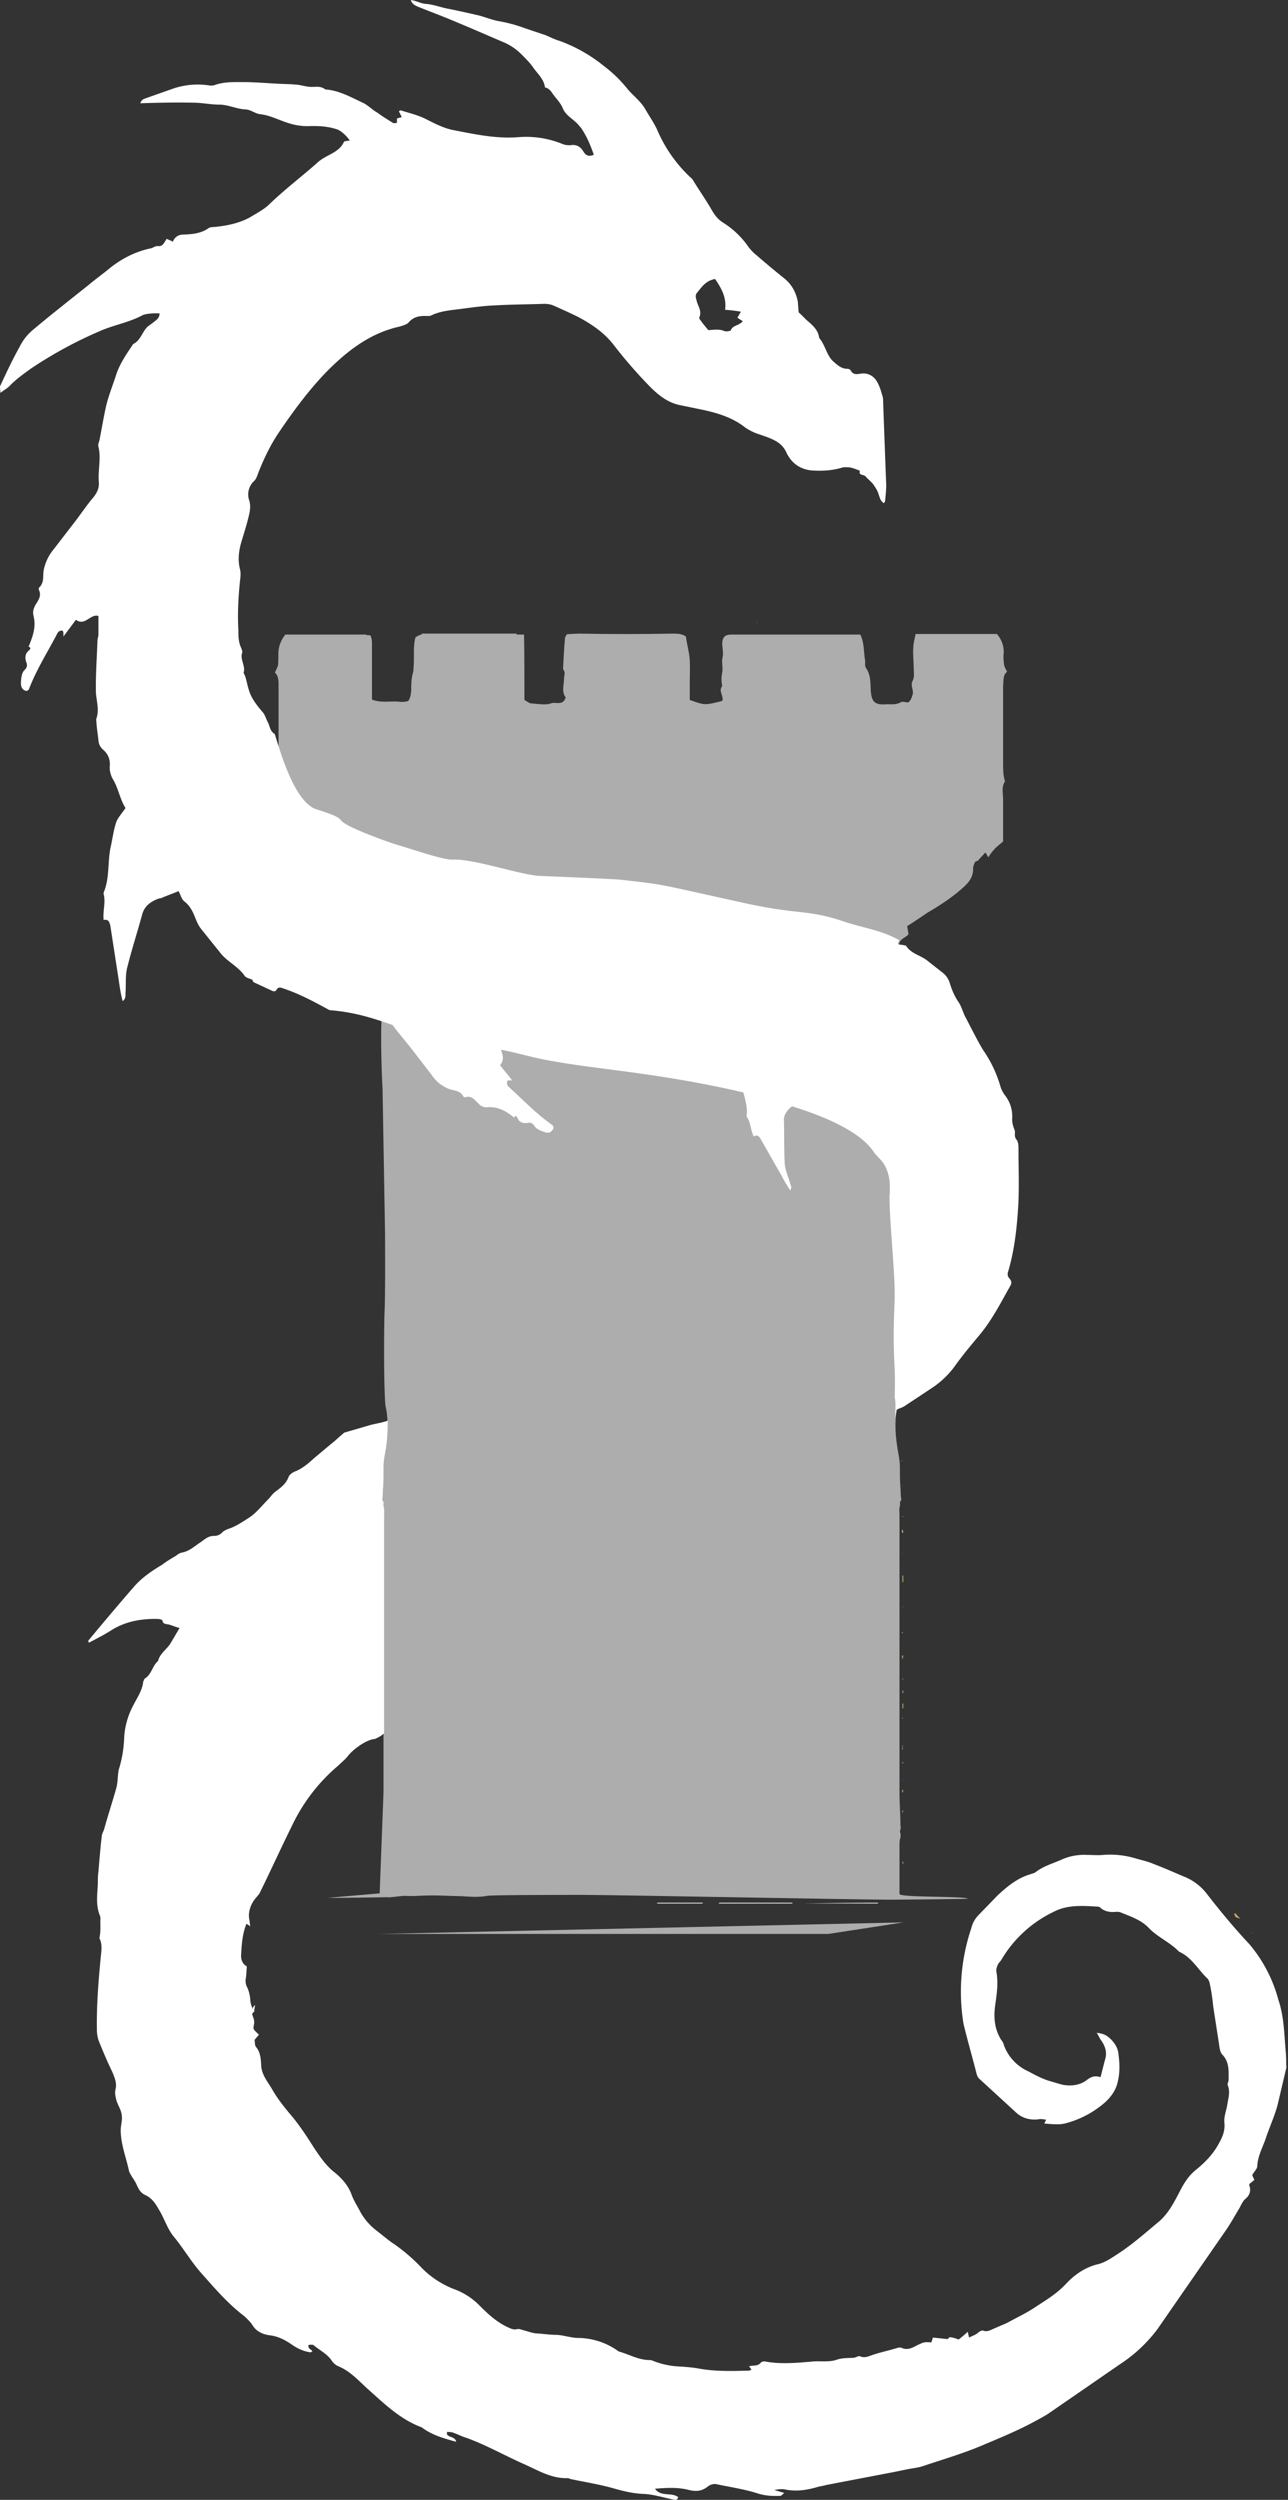 <svg xmlns="http://www.w3.org/2000/svg" xmlns:xlink="http://www.w3.org/1999/xlink" fill="none" viewBox="0 0 67 130"><rect x="0" y="0" width="67" height="130" fill="#333333" stroke="none"/><defs><path id="reuse-0" fill="#fff" d="M37.45 98.95c-.03 0-.05.03-.08.03h3.85v-.03h-3.77ZM41.72 98.98h3.95v-.03l-3.95.03ZM34.19 98.95v.03h2.36v-.03H34.2Z"/></defs><use xlink:href="#reuse-0"/><path fill="#444" d="M46.94 82.28h.05v-.35h-.05v.35Z"/><path fill="#CA522E" d="m64.2 99.52.06.15c.02.03.07.05.25.1l-.25-.27s-.03 0-.05.02Z"/><path fill="#444" d="M46.91 79.62c0 .05.03.07.03.12.02-.02.05-.05.05-.07 0-.05-.03-.08-.03-.13-.02 0-.05.03-.05.08ZM46.94 88.59v.25h.05v-.25h-.05ZM46.96 90.97v-.22h-.02c0 .07 0 .15-.03.22h.05ZM46.91 86.18l.05.1.03-.18-.05-.02c0 .02-.03.05-.03.1ZM46.94 96.91s.02 0 .05.03v-.13s-.03 0-.03-.02c-.02.05-.02.07-.02.12ZM46.91 94.23c0 .02.03.02.03.05.02-.03.02-.08.05-.1 0-.03-.03-.03-.03-.05-.02.02-.02.07-.05.1ZM46.96 93.24c0-.05.03-.08.03-.13 0-.02-.03-.02-.03-.05-.02.03-.05.05-.05.08l.05.1ZM46.94 91.67l.02.05c.03-.03.03-.03.03-.05 0-.03-.03-.05-.03-.05-.02.02-.02.02-.02.05ZM46.94 89.38h.02v-.05c-.02 0-.02 0-.05.03.03 0 .03.02.03.02ZM46.94 87.92v.12h.05v-.12h-.05ZM46.94 84.94l.02-.03v-.05c-.02 0-.05.03-.05.03 0 .02.03.05.03.05ZM46.99 83.52l-.05.05h.05c-.03-.03-.03-.05 0-.05ZM46.91 75.99c.03 0 .05-.03.05-.03l-.05-.02c.03.02 0 .02 0 .05ZM46.94 77.26l.02.02v-.05l-.02.03ZM46.99 78.85h-.05l.02.05.03-.05ZM46.94 80.79h.02v-.05l-.02.05ZM46.96 84h-.02v.04l.02-.05ZM46.94 87.3l.02.05.03-.03c0-.02-.03-.02-.03-.05-.02 0-.02 0-.02.03ZM46.96 92.49c0 .02 0 .07-.02.1 0-.03.02-.03.02-.05.03-.03 0-.05 0-.05ZM46.94 96.07l.02-.03-.02-.05c.02.03.02.05 0 .08ZM52.38 34.81v.1h.02c-.02-.02-.02-.05-.02-.1Z"/><path fill="#CA522E" d="m65.1 100.5-.02.02h.05l-.03-.03Z"/><path fill="#444" d="m39.38 32.43-.02-.1c0 .05 0 .07.02.1Z"/><path fill="#fff" d="M52.38 34.94c-.05-.13-.12-.23-.15-.37-.02-.2-.05-.4-.02-.6.02-.37-.1-.7-.35-1h-4.23c-.05.25-.12.48-.12.7-.03.35.02.72.02 1.07 0 .22.05.47-.05.65-.14.27.05.47 0 .7-.05.19-.1.34-.24.44-.13 0-.3-.08-.4 0-.28.15-.55.07-.82.1-.52.02-.67-.15-.72-.65-.03-.42.02-.84-.25-1.24-.08-.1-.03-.27-.05-.4-.08-.45-.03-.9-.25-1.34H38.04c-.32 0-.45.12-.47.45 0 .25.07.5.02.72-.07.27.03.52-.02.8-.05.24-.05.47 0 .71-.22.25.1.53 0 .77-.9.23-.9.23-1.69-.05v-.87c0-.4.02-.82 0-1.21-.03-.43-.15-.82-.2-1.22-.22-.15-.45-.15-.67-.15-1.64.03-3.28.03-4.92 0l-.6.03c-.05.1-.1.14-.1.2-.05.52-.07 1.06-.1 1.58 0 .03 0 .05.03.08.1.15.02.3.02.45 0 .32-.14.67.08.97.02.02-.03.07-.03.1-.17.34-.5.12-.74.22-.3.1-.67.02-1 0-.12 0-.22-.1-.37-.18 0-1.14 0-2.26-.02-3.4h-.4l.02-.05h-4.94c0 .03 0 .03-.03.05-.1.03-.2.07-.3.15-.14.52-.04 1.07-.1 1.59 0 .07 0 .15-.02.22-.1.33-.1.65-.1.97-.02.25-.07.4-.15.52-.12.05-.27.05-.4.05-.47-.07-.99.08-1.49-.12V33.4c0-.13-.04-.25-.07-.35l-.1-.02h-.12V33H14.84c-.23.3-.36.62-.36 1 0 .2 0 .4-.02.6-.03.11-.1.24-.15.36h-.02c.22.2.2.5.2.75v4.05c0 .32 0 .62-.1.92.2.3.1.62.1.92v2.21c.17.15.32.27.44.4.13.12.2.27.32.42l.15-.25.38.4v.02c.05.03.15.03.17.08.05.1.1.22.1.32-.05.52.3.82.65 1.12.52.47 1.11.84 1.71 1.2.37.22.72.46 1.07.69l-.08.42c.13.2.48.22.5.57-.1.03.05.55.05.65-.07.9.03 2.18.03 2.21-.25.42-.13 3.75-.08 4.57l.13 7.53c0 .67.02 3.23-.03 4.18-.02.57-.05 3.65.05 4.77.15.57.13 1.36.03 2.01-.05.4-.15.75-.15 1.12 0 .37-.03.72-.03 1.1 0 .27 0 .39-.05.64.13.12.05.25.08.32.02.15.02.32.02.47V93.2l-.2 5.26-2.68.23c0 .02 3.08-.03 3.08-.03.1.03.7-.07.85-.07.24 0 .5.02.74 0 .87-.05 1.42 0 2.34.02.37.03.77.05 1.14 0 .22-.02-.5-.07 5.14-.07 1.52 0 14.47.25 15.98.25.13 0 3.85-.03 4-.05-.07-.15-3.55-.05-3.55-.25v-2.46c0-.2 0-.37.05-.47.02-.03 0-.15 0-.25-.08 0 .07-.33 0-.33 0-.67-.05-1.11-.05-1.76V78.8c0-.15-.03-.33.02-.47.03-.08-.05-.2.08-.33-.05-.25-.03-.4-.05-.64-.03-.35-.03-.72-.03-1.1 0-.37-.1-.72-.15-1.12-.1-.64-.12-1.46.03-2 .1-1.1.07-4.2.05-4.78-.05-.97-.03-3.5-.03-4.17l.05-7.6c.08-.83.18-4.16-.07-4.58-.03-.02.1-1.32.02-2.21 0-.1.15-.62.05-.65.03-.35.35-.37.5-.57l-.07-.42c.37-.23.72-.47 1.06-.7.6-.35 1.2-.74 1.72-1.19.35-.3.67-.6.65-1.12 0-.1.05-.22.1-.32.02-.05.12-.05.17-.08v-.02l.37-.4.15.25c.1-.15.2-.3.32-.42.13-.15.28-.25.45-.4v-2.21c0-.3-.1-.62.1-.92-.1-.3-.1-.62-.1-.92v-4.05c.03-.25-.02-.55.2-.72Z" opacity=".6"/><use xlink:href="#reuse-0"/><path fill="url(#a)" d="M46.94 82.28h.05v-.35h-.05v.35Z"/><path fill="url(#b)" d="m64.2 99.52.06.15c.02.03.07.05.25.1l-.25-.27s-.03 0-.05.02Z"/><path fill="url(#c)" d="M46.91 79.62c0 .05.03.07.03.12.02-.02.05-.05.05-.07 0-.05-.03-.08-.03-.13-.02 0-.05.03-.05.08Z"/><path fill="url(#d)" d="M46.94 88.59v.25h.05v-.25h-.05Z"/><path fill="url(#e)" d="M46.96 90.97v-.22h-.02c0 .07 0 .15-.03.22h.05Z"/><path fill="url(#f)" d="m46.91 86.18.05.1.03-.18-.05-.02c0 .02-.03.05-.03.1Z"/><path fill="url(#g)" d="M46.94 96.91s.02 0 .05.03v-.13s-.03 0-.03-.02c-.02.05-.02.07-.02.12Z"/><path fill="url(#h)" d="M46.91 94.23c0 .02.03.02.03.05.02-.03.02-.08.05-.1 0-.03-.03-.03-.03-.05-.02.02-.02.07-.05.1Z"/><path fill="url(#i)" d="M46.96 93.24c0-.05.03-.08.03-.13 0-.02-.03-.02-.03-.05-.02.03-.05.05-.05.08l.05.1Z"/><path fill="url(#j)" d="m46.94 91.67.02.05c.03-.03.03-.03.03-.05 0-.03-.03-.05-.03-.05-.02.02-.02.02-.02.05Z"/><path fill="url(#k)" d="M46.94 89.38h.02v-.05c-.02 0-.02 0-.05.03.03 0 .03.02.03.02Z"/><path fill="url(#l)" d="M46.94 87.92v.12h.05v-.12h-.05Z"/><path fill="url(#m)" d="m46.94 84.94.02-.03v-.05c-.02 0-.05.03-.05.03 0 .02.03.05.03.05Z"/><path fill="url(#n)" d="m46.99 83.52-.05.05h.05c-.03-.03-.03-.05 0-.05Z"/><path fill="url(#o)" d="M46.91 75.99c.03 0 .05-.03.05-.03l-.05-.02c.03.02 0 .02 0 .05Z"/><path fill="url(#p)" d="m46.94 77.26.02.02v-.05l-.02.03Z"/><path fill="url(#q)" d="M46.99 78.85h-.05l.02.05.03-.05Z"/><path fill="url(#r)" d="M46.94 80.79h.02v-.05l-.02.05Z"/><path fill="url(#s)" d="M46.96 84h-.02v.04l.02-.05Z"/><path fill="url(#t)" d="m46.94 87.3.02.05.03-.03c0-.02-.03-.02-.03-.05-.02 0-.02 0-.02.03Z"/><path fill="url(#u)" d="M46.96 92.49c0 .02 0 .07-.02.1 0-.03.02-.03.02-.05.03-.03 0-.05 0-.05Z"/><path fill="url(#v)" d="m46.94 96.07.02-.03-.02-.05c.02.03.02.05 0 .08Z"/><path fill="url(#w)" d="M52.38 34.81v.1h.02c-.02-.02-.02-.05-.02-.1Z"/><path fill="url(#x)" d="m65.1 100.5-.02.02h.05l-.03-.03Z"/><path fill="url(#y)" d="m39.38 32.43-.02-.1c0 .05 0 .07.02.1Z"/><path fill="#fff" d="m19.73 100.57 27.26-.6-3.9.6H19.73Z" opacity=".6"/><path fill="#fff" d="M66.9 106.88c-.1-.97-.08-1.94-.4-2.88a7.43 7.43 0 0 0-1.52-2.91c-.77-.82-1.5-1.7-2.19-2.59a2.8 2.8 0 0 0-1.22-.92c-.52-.22-1.01-.44-1.54-.64-.3-.13-.6-.2-.9-.28a4.58 4.58 0 0 0-1.73-.2c-.3.03-.57 0-.87 0-.45-.02-.9.06-1.32.25-.44.2-.94.33-1.34.65-.07.05-.17.07-.25.1-.7.2-1.24.65-1.74 1.12l-.94.97a1.5 1.5 0 0 0-.42.74 10.35 10.35 0 0 0-.4 4.95c.2.84.45 1.69.67 2.56.02.1.07.22.15.3l1.94 1.78c.32.28.72.38 1.14.33.12-.03.25 0 .4.02-.05.08-.05.13-.1.2.4.03.8.08 1.14-.02a5.07 5.07 0 0 0 2.01-1.07c.33-.3.58-.65.67-1.07.13-.5.1-1.04.03-1.54-.05-.28-.2-.5-.4-.7-.22-.2-.35-.27-.72-.32.1.15.15.3.25.42.22.33.3.65.17 1.02l-.22.87c-.3-.1-.5-.02-.72.15-.35.27-.8.32-1.22.25-.22-.05-.45-.13-.64-.18-.43-.12-.8-.32-1.17-.52a2.4 2.4 0 0 1-1.27-1.34.67.67 0 0 0-.15-.3c-.37-.6-.4-1.22-.3-1.89.08-.54.15-1.11.05-1.66-.02-.13.03-.25.08-.37.05-.1.15-.18.2-.28a6.31 6.31 0 0 1 2.7-2.46c.7-.37 1.5-.32 2.27-.27.07 0 .15.02.17.07.25.2.52.23.82.2.1 0 .17 0 .27.05.5.2 1.02.38 1.4.77.47.5 1.11.75 1.59 1.25.67.3.99.94 1.49 1.41.07.08.1.2.12.3.08.37.13.74.17 1.14l.3 1.94c.03.2.05.45.18.57.37.4.32.85.32 1.32 0 .07-.07.2-.05.25.15.37.03.7-.02 1.04-.05.3-.18.62-.15.92.05.47-.13.82-.35 1.2-.27.47-.65.86-1.07 1.21-.42.32-.67.72-.9 1.17-.3.57-.6 1.17-1.11 1.59-.72.6-1.44 1.24-2.24 1.74-.3.2-.62.4-.97.47-.67.18-1.2.57-1.64 1.05-.42.44-.94.77-1.44 1.09-.5.35-1.04.6-1.59.9l-.92.4c-.07.02-.2.04-.25.02-.17-.08-.27.05-.4.14-.12.08-.27.13-.4.2l-.07-.3c-.17.16-.32.28-.47.4-.15-.05-.27-.1-.45-.12-.05 0-.07.05-.12.1l-.77-.08-.08.25c-.4-.02-.37-.02-.74.15-.25.13-.5.28-.82.13-.08-.03-.18 0-.25.02-.42.13-.87.22-1.3.37-.22.08-.39.15-.61.05-.08-.02-.18.05-.3.08-.3.02-.6 0-.9.1-.42.15-.87.05-1.31.1-.8.07-1.6.14-2.39 0-.07-.03-.2 0-.25.05-.17.22-.42.12-.62.2.05.04.1.12.13.17-.05.02-.1.05-.13.05-.84.02-1.71.05-2.56-.1-.42-.08-.84-.1-1.27-.13a4.17 4.17 0 0 1-1.21-.3c-.05-.02-.1-.02-.13-.02-.57 0-1.07-.3-1.61-.45a3.62 3.62 0 0 0-2.09-.7c-.37 0-.75-.14-1.12-.16-.37 0-.74-.06-1.12-.08-.2-.03-.4-.1-.57-.15-.12-.02-.27-.1-.37-.07-.2.05-.35-.03-.5-.1-.6-.28-1.04-.7-1.49-1.15a3.56 3.56 0 0 0-1.22-.8 4.76 4.76 0 0 1-1.79-1.16 9.23 9.23 0 0 0-1.39-1.2c-.34-.22-.64-.49-.97-.74-.34-.27-.62-.6-.82-.97-.15-.3-.32-.54-.44-.87-.18-.5-.55-.9-.95-1.21-.42-.35-.72-.8-1.02-1.25-.34-.54-.7-1.09-1.11-1.59-.4-.47-.78-.94-1.07-1.46-.23-.38-.5-.7-.55-1.15-.02-.34-.02-.72-.27-1.02-.08-.1-.05-.24-.08-.37l.23-.27c-.13-.13-.25-.22-.28-.32-.02-.1.05-.25.03-.38 0-.12-.08-.25-.1-.37 0-.05.07-.1.12-.15 0 0 0-.02-.02-.02l.05-.3c-.13.1-.13.17-.08.25-.1-.15-.15-.3-.17-.5a1.89 1.89 0 0 0-.15-.65.7.7 0 0 1-.08-.5c.03-.2.03-.4.05-.61-.22-.13-.3-.33-.3-.55.03-.57.06-1.12.28-1.67l.2.13c-.03-.13-.03-.25-.05-.35-.08-.37.07-.8.32-1.1.08-.1.18-.2.23-.3.57-1.16 1.11-2.35 1.69-3.52a9.28 9.28 0 0 1 2.38-3.08c.17-.17.37-.32.52-.52.28-.35.97-.85 1.4-.87.32-.15.4-.23.47-.3V78.8c0-.15.02-.33-.03-.47-.02-.08.05-.2-.07-.33.05-.25.02-.4.05-.64.02-.35.02-.72.02-1.1 0-.37.1-.72.15-1.12.05-.4.07-.84.07-1.26-.34.12-.74.17-.99.25l-1.27.37c-.3.25-.5.45-.7.6l-.86.72c-.3.27-.6.54-1 .7-.12.04-.3.17-.34.29-.13.35-.4.55-.67.75-.15.1-.25.27-.38.4-.32.32-.6.69-.97.94-.34.22-.7.47-1.09.6-.12.04-.25.1-.35.2a.54.54 0 0 1-.42.17c-.27 0-.45.15-.65.3-.32.2-.62.5-1.02.57-.14.02-.27.15-.4.22-.2.12-.42.25-.61.4-.53.32-1.02.64-1.45 1.12-.82.94-1.61 1.88-2.4 2.83-.03.02.02.07.02.12.37-.2.77-.4 1.12-.62.77-.5 1.61-.64 2.48-.62.08 0 .23.05.23.07.02.23.22.18.37.23.17.05.32.12.52.17l-.47.8c-.2.32-.55.52-.65.92-.3.25-.32.67-.67.9-.05.02-.07.12-.1.17-.05.47-.32.84-.52 1.24a4 4 0 0 0-.47 1.66 6.3 6.3 0 0 1-.28 1.67c-.07.32-.04.67-.14 1-.2.71-.43 1.4-.63 2.13-.05.12-.12.25-.12.37-.07.6-.12 1.22-.17 1.82-.03.2-.03.4-.03.6-.02.56-.12 1.11.1 1.66.05.1.03.22.03.32 0 .3.02.57-.05.87.17.32.1.67.07 1-.12 1.24-.22 2.5-.2 3.75 0 .2.03.4.1.6.22.54.45 1.09.7 1.6.12.3.25.58.17.9-.05.2 0 .4.05.6.08.25.25.5.27.74.05.25-.05.53-.05.8 0 .72.28 1.41.43 2.11.02.1.1.2.15.3.1.15.2.3.27.47.1.23.22.4.45.5.32.15.5.42.67.72.3.47.44 1.02.82 1.47.47.57.84 1.21 1.34 1.79.72.81 1.42 1.64 2.29 2.3.14.13.3.28.42.45.2.35.54.5.9.55.46.05.86.27 1.21.52.3.2.6.32.92.37l.1-.05c-.05-.12-.25-.12-.2-.34.07 0 .22-.03.27.02.33.28.72.45.97.85.08.1.2.2.33.25.57.24.99.69 1.44 1.11.9.8 1.74 1.64 2.88 2.06.52.4 1.17.58 1.79.75-.03-.17-.18-.22-.32-.27-.1-.05-.2-.08-.15-.25.1.02.22 0 .32.05.22.07.45.2.7.27 1.04.38 1.98.92 3 1.37.72.32 1.4.74 2.21.72.08 0 .13.02.2.05.72.15 1.47.27 2.19.47.52.15 1.04.28 1.59.3.52.02 1.07.2 1.59.3.1.02.17.02.22-.13-.34-.27-.9 0-1.21-.44.6-.05 1.16-.08 1.71.05.37.1.7.1 1.02-.15.12-.1.32-.18.5-.13.7.15 1.41.25 2.1.47.4.13.8.15 1.2.13.05 0 .1-.08.2-.15l-.52-.15c.22-.05.42-.07.62-.02.55.1 1.07.02 1.59-.13.17-.05.35-.07.52-.12l3.5-.67.73-.15c.27-.05.57-.08.84-.18 1.02-.34 2.04-.64 3.03-1.06.9-.38 1.8-.75 2.64-1.2.27-.15.57-.3.82-.47l3.67-2.53a7.68 7.68 0 0 0 1.97-1.84l3.58-5.17c.24-.35.44-.72.67-1.1.1-.17.15-.34.32-.5.22-.17.32-.44.2-.71 0-.03.02-.08.05-.1l.22-.18c-.05-.12-.12-.22-.1-.27.08-.15.25-.3.25-.45.03-.54.3-1 .45-1.46.2-.6.47-1.17.62-1.77l.45-1.91c-.03-.2 0-.42-.03-.62ZM52.45 66.1c.3-1.02.43-2.09.5-3.13.08-1.05.03-2.11.03-3.18 0-.18 0-.4-.1-.52-.15-.18-.05-.35-.1-.5-.08-.2-.13-.37-.13-.57.03-.43-.07-.82-.34-1.2a1.42 1.42 0 0 1-.28-.54 6.45 6.45 0 0 0-.9-1.87c-.32-.54-.59-1.09-.89-1.66-.15-.27-.22-.6-.4-.85-.2-.3-.32-.6-.42-.91-.07-.25-.2-.45-.4-.6l-.79-.62c-.35-.28-.84-.35-1.1-.77-.02-.03-.07 0-.12-.03-.1-.02-.2-.02-.3-.05 0-.07.03-.15.08-.2-.95-.54-1.89-.64-2.93-.99-1.94-.65-2.26-.3-5.37-1-4.37-.96-3.8-.89-6.19-1.16-.5-.05-3.73-.18-4.22-.2-1.02-.05-3.43-.9-4.55-.85-.45.03-2.09-.54-2.88-.77-.25-.07-2.26-.77-2.79-1.16-.27-.2-.02-.25-1.39-.68-1.19-.37-1.94-3.2-2.18-3.92-.25-.15-.25-.4-.35-.6-.1-.17-.15-.4-.28-.54-.3-.35-.6-.73-.72-1.17-.1-.3-.12-.6-.27-.87.12-.35-.2-.7-.07-1.05.02-.07-.03-.17-.05-.24-.15-.3-.15-.63-.15-.92-.05-.9 0-1.82.1-2.71.02-.18.02-.37-.03-.52-.1-.45-.05-.9.08-1.35.12-.4.24-.77.34-1.16.08-.33.18-.63.08-1a.95.95 0 0 1 .22-1c.15-.12.2-.34.28-.54.3-.74.64-1.44 1.09-2.09.72-1.06 1.49-2.1 2.38-3.03 1.1-1.12 2.3-2.06 3.86-2.4.17-.06.37-.1.47-.23.25-.27.52-.32.84-.32.1 0 .25.02.33-.03.52-.25 1.09-.27 1.64-.35.54-.07 1.11-.15 1.69-.17.84-.05 1.71-.05 2.56-.08.14 0 .32.03.44.08.45.2.9.4 1.34.62.68.37 1.32.8 1.8 1.42.54.7 1.11 1.36 1.7 1.98.5.53 1.03 1.02 1.77 1.17l1.12.23c.8.17 1.57.4 2.21.89.15.12.35.22.52.3.3.12.6.2.87.32.35.15.65.35.82.75.25.5.65.82 1.25.9.54.04 1.07.02 1.59-.13.12-.05.27-.03.4-.03.2.03.37.1.57.18-.08.27.2.17.3.3.12.14.3.27.42.44.1.15.2.3.25.47.1.3.1.33.27.48.02-.03.07-.08.07-.1.03-.35.08-.72.05-1.07l-.15-4.05c0-.13 0-.28-.05-.4-.07-.25-.15-.52-.3-.75a.8.8 0 0 0-.81-.37c-.2.03-.4.08-.53-.17-.02-.05-.12-.08-.17-.08-.32 0-.52-.2-.75-.4-.34-.32-.4-.84-.72-1.21-.05-.45-.4-.7-.7-.97-.12-.12-.24-.25-.36-.35-.03-.2-.03-.4-.05-.57-.1-.5-.33-.92-.75-1.24-.47-.38-.94-.77-1.4-1.17a2.27 2.27 0 0 1-.41-.42 4.52 4.52 0 0 0-1.37-1.3c-.25-.17-.42-.4-.57-.67-.3-.52-.65-1.01-.97-1.54-.03-.05-.1-.1-.15-.15a7.27 7.27 0 0 1-1.69-2.43c-.17-.37-.4-.7-.6-1.04-.24-.45-.67-.75-.97-1.12a6.78 6.78 0 0 0-1.21-1.17 7.99 7.99 0 0 0-2.29-1.3c-.25-.07-.5-.2-.74-.3l-1.07-.36c-.48-.18-.95-.3-1.42-.38-.35-.07-.7-.22-1.04-.3-.53-.12-1.05-.24-1.57-.34-.4-.08-.77-.23-1.17-.25-.25-.03-.5-.18-.77-.2h.03c.07.25.3.32.5.4.54.22 1.09.42 1.61.64.92.38 1.81.77 2.7 1.15.36.15.68.37.95.64.23.23.45.45.62.7.23.32.55.6.6 1.02.15.02.25.12.35.25.17.27.45.52.57.82.15.37.47.52.72.77.08.07.15.17.22.24.3.43.5.9.68 1.42-.25.1-.4.05-.53-.15-.15-.25-.34-.4-.67-.35a.95.95 0 0 1-.45-.07 4.98 4.98 0 0 0-2.23-.35c-1.2.1-2.31-.15-3.46-.37-.47-.1-.91-.32-1.36-.55-.42-.22-.87-.32-1.34-.47a.19.19 0 0 0-.1.05l.15.3-.25.07v.23l-.18.02c-.27-.17-.57-.35-.84-.55-.25-.14-.47-.37-.72-.5-.65-.3-1.27-.66-1.99-.71-.22-.18-.47-.13-.72-.13-.27 0-.52-.1-.8-.12-.32-.03-.67-.03-1.01-.05-.58-.03-1.17-.08-1.74-.08-.5 0-1-.02-1.47.15-.08.03-.17.03-.25.03a3.98 3.98 0 0 0-1.96.17l-1.47.52a.35.35 0 0 0-.2.23c.92-.03 1.84-.05 2.76-.03.45 0 .9.1 1.34.1.48 0 .9.23 1.37.25.25 0 .5.22.77.25.47.05.9.27 1.34.42.37.13.72.2 1.12.2.52-.02 1.04 0 1.54.17.17.05.52.35.65.58-.1.02-.28.02-.3.07-.2.45-.65.6-1.02.82-.12.07-.27.17-.37.27-.85.75-1.74 1.42-2.56 2.22-.28.24-.62.42-.95.62-.6.32-1.24.44-1.91.5-.1 0-.2.02-.25.07-.4.27-.84.3-1.3.32-.26 0-.44.13-.54.37-.12-.07-.22-.1-.32-.15-.12.18-.2.4-.42.38-.18-.03-.28.1-.43.12-.84.18-1.56.57-2.2 1.1-.33.27-.68.52-1 .79-1 .8-1.99 1.57-2.96 2.39-.25.22-.47.5-.62.8-.37.66-.7 1.36-1.02 2.05-.05.08 0 .2 0 .38.2-.15.35-.23.47-.35.33-.35.72-.62 1.1-.9a21.97 21.97 0 0 1 3.6-1.96c.72-.32 1.52-.45 2.21-.82.18-.1.7-.12.9-.1 0 .25-.18.35-.33.47-.12.1-.27.18-.37.3-.22.27-.32.65-.67.82-.35.52-.72 1.05-.9 1.64-.17.52-.37 1.02-.5 1.54-.14.62-.24 1.24-.36 1.84-.03.1-.08.22-.05.32.15.6-.03 1.22.02 1.82.03.3-.07.54-.27.8-.38.44-.7.94-1.05 1.38l-1.04 1.35a2.4 2.4 0 0 0-.5 1.04c-.07.3.05.67-.25.94-.02.03-.02.1 0 .13.13.3-.02.5-.17.74-.1.18-.17.35-.12.58.15.57-.03 1.09-.25 1.61.12.08.12.1 0 .22-.18.15-.2.35-.13.58.08.17.05.3-.1.44-.14.15-.17.45-.17.7 0 .15.08.35.3.37.05-.02.1-.05.12-.1.38-1 .95-1.89 1.44-2.83.03-.05.05-.12.13-.17.05-.03.12-.05.17-.03.03 0 .05.1.05.15v.15l.65-.87c.47.35.74-.32 1.17-.2V33c0 .1-.05.22-.05.32-.03.9-.1 1.8-.08 2.71.03.42.18.87.03 1.32-.03.07 0 .17 0 .27.02.3.07.57.1.87.02.23.1.37.27.52.25.23.35.5.32.85-.02.2.05.45.15.64.3.48.37 1.05.67 1.52-.17.25-.37.47-.47.7-.15.42-.2.87-.3 1.31-.17.77-.05 1.6-.35 2.34a.27.27 0 0 0-.02.12c.12.45-.05.87 0 1.35.25-.05.3.1.35.3l.44 2.85c.05.35.1.7.2 1.07.2-.15.13-.32.15-.45.03-.45-.02-.92.1-1.34.23-.92.52-1.81.77-2.73.13-.45.45-.65.82-.8.05-.02.13-.02.2-.05.27-.12.57-.22.87-.35.1.18.15.43.32.55.33.27.45.6.6.97.07.17.15.32.27.47l1.02 1.27c.35.42.9.67 1.22 1.14.07.1.25.15.4.2.02.05.05.13.1.15l.97.45c.05.02.17 0 .17-.03.1-.2.22-.17.4-.1.84.28 1.61.7 2.38 1.12 1.3.1 2.26.42 3.28.77.33.45.7.87 1.05 1.32l1 1.3c.21.31.49.54.84.69.27.12.62.07.8.42.02.02.07.05.12.02.3-.07.44.13.62.3.12.13.27.25.5.23.54-.05.99.2 1.39.54.07-.12.1-.12.2.05.02 0 .04.03.04.03s-.02 0-.05-.03c.1.2.28.25.48.23.17-.03.27-.03.4.17.12.17.37.25.59.32.15.05.32-.02.4-.25-.03-.05-.03-.12-.05-.12-.82-.57-1.52-1.3-2.24-1.96-.05-.05-.1-.08-.12-.15a.27.27 0 0 1 0-.2c.02-.03.1-.03.15-.03.02 0 .07 0 .12.03-.22-.3-.45-.55-.65-.82.25-.27.13-.55.05-.8.53.1 1.02.23 1.45.33 1.41.37 3.72.62 5.16.82 1.67.22 3.88.57 6 1.07.1.4.22.77.17 1.19 0 .02 0 .07.02.1.2.3.18.67.35 1 .17-.1.27-.03.35.12l1.12 1.96c.12.25.27.47.42.72.12-.17.02-.27 0-.37-.1-.35-.25-.67-.28-1.02-.04-.75-.02-1.5-.04-2.21-.03-.33.17-.57.42-.77 1.99.62 3.63 1.41 4.27 2.4.23.35.95.65.8 2.27 0 1.39.3 4 .27 5.34 0 .22-.05.94-.05 1.94 0 1.59.1 1.56.05 3.18.07.32.03.62.03 1.07l.07-.42c.15-.08.27-.1.4-.18l1.36-.9c.5-.32.92-.71 1.27-1.19.37-.52.8-1.04 1.22-1.54.7-.82 1.17-1.76 1.69-2.68.07-.15 0-.25-.08-.35-.1-.1-.1-.25-.05-.37ZM36.23 15.26c.25-.3.47-.67.97-.75.34.5.6.97.52 1.6.25.02.5.04.82.1l-.18.31c.08.05.18.13.28.18-.2.25-.52.2-.62.47-.03.05-.23.08-.33.05-.27-.12-.57-.07-.84-.05a7 7 0 0 1-.4-.5c-.05-.05-.1-.15-.07-.17.15-.35-.1-.6-.15-.9-.05-.12-.05-.27 0-.34Z"/><defs><linearGradient id="a" x1="36.9" x2="106.43" y1="87.38" y2="50.92" gradientUnits="userSpaceOnUse"><stop offset=".03" stop-color="#A98544"/><stop offset=".11" stop-color="#B49351"/><stop offset=".32" stop-color="#CBB26E"/><stop offset=".53" stop-color="#DCC882"/><stop offset=".72" stop-color="#E7D58F"/><stop offset=".9" stop-color="#EADA93"/></linearGradient><linearGradient id="b" x1="47.86" x2="117.39" y1="108.28" y2="71.82" gradientUnits="userSpaceOnUse"><stop offset=".03" stop-color="#A98544"/><stop offset=".11" stop-color="#B49351"/><stop offset=".32" stop-color="#CBB26E"/><stop offset=".53" stop-color="#DCC882"/><stop offset=".72" stop-color="#E7D58F"/><stop offset=".9" stop-color="#EADA93"/></linearGradient><linearGradient id="c" x1="35.88" x2="105.41" y1="85.44" y2="48.97" gradientUnits="userSpaceOnUse"><stop offset=".03" stop-color="#A98544"/><stop offset=".11" stop-color="#B49351"/><stop offset=".32" stop-color="#CBB26E"/><stop offset=".53" stop-color="#DCC882"/><stop offset=".72" stop-color="#E7D58F"/><stop offset=".9" stop-color="#EADA93"/></linearGradient><linearGradient id="d" x1="39.62" x2="109.14" y1="92.56" y2="56.1" gradientUnits="userSpaceOnUse"><stop offset=".03" stop-color="#A98544"/><stop offset=".11" stop-color="#B49351"/><stop offset=".32" stop-color="#CBB26E"/><stop offset=".53" stop-color="#DCC882"/><stop offset=".72" stop-color="#E7D58F"/><stop offset=".9" stop-color="#EADA93"/></linearGradient><linearGradient id="e" x1="40.5" x2="110.03" y1="94.24" y2="57.78" gradientUnits="userSpaceOnUse"><stop offset=".03" stop-color="#A98544"/><stop offset=".11" stop-color="#B49351"/><stop offset=".32" stop-color="#CBB26E"/><stop offset=".53" stop-color="#DCC882"/><stop offset=".72" stop-color="#E7D58F"/><stop offset=".9" stop-color="#EADA93"/></linearGradient><linearGradient id="f" x1="38.57" x2="108.1" y1="90.56" y2="54.1" gradientUnits="userSpaceOnUse"><stop offset=".03" stop-color="#A98544"/><stop offset=".11" stop-color="#B49351"/><stop offset=".32" stop-color="#CBB26E"/><stop offset=".53" stop-color="#DCC882"/><stop offset=".72" stop-color="#E7D58F"/><stop offset=".9" stop-color="#EADA93"/></linearGradient><linearGradient id="g" x1="42.97" x2="112.49" y1="98.95" y2="62.49" gradientUnits="userSpaceOnUse"><stop offset=".03" stop-color="#A98544"/><stop offset=".11" stop-color="#B49351"/><stop offset=".32" stop-color="#CBB26E"/><stop offset=".53" stop-color="#DCC882"/><stop offset=".72" stop-color="#E7D58F"/><stop offset=".9" stop-color="#EADA93"/></linearGradient><linearGradient id="h" x1="41.87" x2="111.41" y1="96.87" y2="60.4" gradientUnits="userSpaceOnUse"><stop offset=".03" stop-color="#A98544"/><stop offset=".11" stop-color="#B49351"/><stop offset=".32" stop-color="#CBB26E"/><stop offset=".53" stop-color="#DCC882"/><stop offset=".72" stop-color="#E7D58F"/><stop offset=".9" stop-color="#EADA93"/></linearGradient><linearGradient id="i" x1="41.44" x2="110.97" y1="96.04" y2="59.57" gradientUnits="userSpaceOnUse"><stop offset=".03" stop-color="#A98544"/><stop offset=".11" stop-color="#B49351"/><stop offset=".32" stop-color="#CBB26E"/><stop offset=".53" stop-color="#DCC882"/><stop offset=".72" stop-color="#E7D58F"/><stop offset=".9" stop-color="#EADA93"/></linearGradient><linearGradient id="j" x1="40.83" x2="110.36" y1="94.88" y2="58.42" gradientUnits="userSpaceOnUse"><stop offset=".03" stop-color="#A98544"/><stop offset=".11" stop-color="#B49351"/><stop offset=".32" stop-color="#CBB26E"/><stop offset=".53" stop-color="#DCC882"/><stop offset=".72" stop-color="#E7D58F"/><stop offset=".9" stop-color="#EADA93"/></linearGradient><linearGradient id="k" x1="39.89" x2="109.41" y1="93.07" y2="56.61" gradientUnits="userSpaceOnUse"><stop offset=".03" stop-color="#A98544"/><stop offset=".11" stop-color="#B49351"/><stop offset=".32" stop-color="#CBB26E"/><stop offset=".53" stop-color="#DCC882"/><stop offset=".72" stop-color="#E7D58F"/><stop offset=".9" stop-color="#EADA93"/></linearGradient><linearGradient id="l" x1="39.32" x2="108.84" y1="91.99" y2="55.53" gradientUnits="userSpaceOnUse"><stop offset=".03" stop-color="#A98544"/><stop offset=".11" stop-color="#B49351"/><stop offset=".32" stop-color="#CBB26E"/><stop offset=".53" stop-color="#DCC882"/><stop offset=".72" stop-color="#E7D58F"/><stop offset=".9" stop-color="#EADA93"/></linearGradient><linearGradient id="m" x1="38.05" x2="107.58" y1="89.58" y2="53.12" gradientUnits="userSpaceOnUse"><stop offset=".03" stop-color="#A98544"/><stop offset=".11" stop-color="#B49351"/><stop offset=".32" stop-color="#CBB26E"/><stop offset=".53" stop-color="#DCC882"/><stop offset=".72" stop-color="#E7D58F"/><stop offset=".9" stop-color="#EADA93"/></linearGradient><linearGradient id="n" x1="37.49" x2="107.02" y1="88.51" y2="52.05" gradientUnits="userSpaceOnUse"><stop offset=".03" stop-color="#A98544"/><stop offset=".11" stop-color="#B49351"/><stop offset=".32" stop-color="#CBB26E"/><stop offset=".53" stop-color="#DCC882"/><stop offset=".72" stop-color="#E7D58F"/><stop offset=".9" stop-color="#EADA93"/></linearGradient><linearGradient id="o" x1="34.37" x2="103.89" y1="82.55" y2="46.09" gradientUnits="userSpaceOnUse"><stop offset=".03" stop-color="#A98544"/><stop offset=".11" stop-color="#B49351"/><stop offset=".32" stop-color="#CBB26E"/><stop offset=".53" stop-color="#DCC882"/><stop offset=".72" stop-color="#E7D58F"/><stop offset=".9" stop-color="#EADA93"/></linearGradient><linearGradient id="p" x1="34.91" x2="104.42" y1="83.57" y2="47.11" gradientUnits="userSpaceOnUse"><stop offset=".03" stop-color="#A98544"/><stop offset=".11" stop-color="#B49351"/><stop offset=".32" stop-color="#CBB26E"/><stop offset=".53" stop-color="#DCC882"/><stop offset=".72" stop-color="#E7D58F"/><stop offset=".9" stop-color="#EADA93"/></linearGradient><linearGradient id="q" x1="35.57" x2="105.1" y1="84.84" y2="48.38" gradientUnits="userSpaceOnUse"><stop offset=".03" stop-color="#A98544"/><stop offset=".11" stop-color="#B49351"/><stop offset=".32" stop-color="#CBB26E"/><stop offset=".53" stop-color="#DCC882"/><stop offset=".72" stop-color="#E7D58F"/><stop offset=".9" stop-color="#EADA93"/></linearGradient><linearGradient id="r" x1="36.35" x2="105.87" y1="86.33" y2="49.87" gradientUnits="userSpaceOnUse"><stop offset=".03" stop-color="#A98544"/><stop offset=".11" stop-color="#B49351"/><stop offset=".32" stop-color="#CBB26E"/><stop offset=".53" stop-color="#DCC882"/><stop offset=".72" stop-color="#E7D58F"/><stop offset=".9" stop-color="#EADA93"/></linearGradient><linearGradient id="s" x1="37.68" x2="107.2" y1="88.87" y2="52.41" gradientUnits="userSpaceOnUse"><stop offset=".03" stop-color="#A98544"/><stop offset=".11" stop-color="#B49351"/><stop offset=".32" stop-color="#CBB26E"/><stop offset=".53" stop-color="#DCC882"/><stop offset=".72" stop-color="#E7D58F"/><stop offset=".9" stop-color="#EADA93"/></linearGradient><linearGradient id="t" x1="39.03" x2="108.56" y1="91.45" y2="54.99" gradientUnits="userSpaceOnUse"><stop offset=".03" stop-color="#A98544"/><stop offset=".11" stop-color="#B49351"/><stop offset=".32" stop-color="#CBB26E"/><stop offset=".53" stop-color="#DCC882"/><stop offset=".72" stop-color="#E7D58F"/><stop offset=".9" stop-color="#EADA93"/></linearGradient><linearGradient id="u" x1="41.19" x2="110.71" y1="95.55" y2="59.09" gradientUnits="userSpaceOnUse"><stop offset=".03" stop-color="#A98544"/><stop offset=".11" stop-color="#B49351"/><stop offset=".32" stop-color="#CBB26E"/><stop offset=".53" stop-color="#DCC882"/><stop offset=".72" stop-color="#E7D58F"/><stop offset=".9" stop-color="#EADA93"/></linearGradient><linearGradient id="v" x1="42.63" x2="112.15" y1="98.3" y2="61.84" gradientUnits="userSpaceOnUse"><stop offset=".03" stop-color="#A98544"/><stop offset=".11" stop-color="#B49351"/><stop offset=".32" stop-color="#CBB26E"/><stop offset=".53" stop-color="#DCC882"/><stop offset=".72" stop-color="#E7D58F"/><stop offset=".9" stop-color="#EADA93"/></linearGradient><linearGradient id="w" x1="18.64" x2="88.17" y1="52.57" y2="16.09" gradientUnits="userSpaceOnUse"><stop offset=".03" stop-color="#A98544"/><stop offset=".11" stop-color="#B49351"/><stop offset=".32" stop-color="#CBB26E"/><stop offset=".53" stop-color="#DCC882"/><stop offset=".72" stop-color="#E7D58F"/><stop offset=".9" stop-color="#EADA93"/></linearGradient><linearGradient id="x" x1="48.39" x2="117.9" y1="109.28" y2="72.81" gradientUnits="userSpaceOnUse"><stop offset=".03" stop-color="#A98544"/><stop offset=".11" stop-color="#B49351"/><stop offset=".32" stop-color="#CBB26E"/><stop offset=".53" stop-color="#DCC882"/><stop offset=".72" stop-color="#E7D58F"/><stop offset=".9" stop-color="#EADA93"/></linearGradient><linearGradient id="y" x1="14.82" x2="84.34" y1="45.27" y2="8.82" gradientUnits="userSpaceOnUse"><stop offset=".03" stop-color="#A98544"/><stop offset=".11" stop-color="#B49351"/><stop offset=".32" stop-color="#CBB26E"/><stop offset=".53" stop-color="#DCC882"/><stop offset=".72" stop-color="#E7D58F"/><stop offset=".9" stop-color="#EADA93"/></linearGradient></defs></svg>